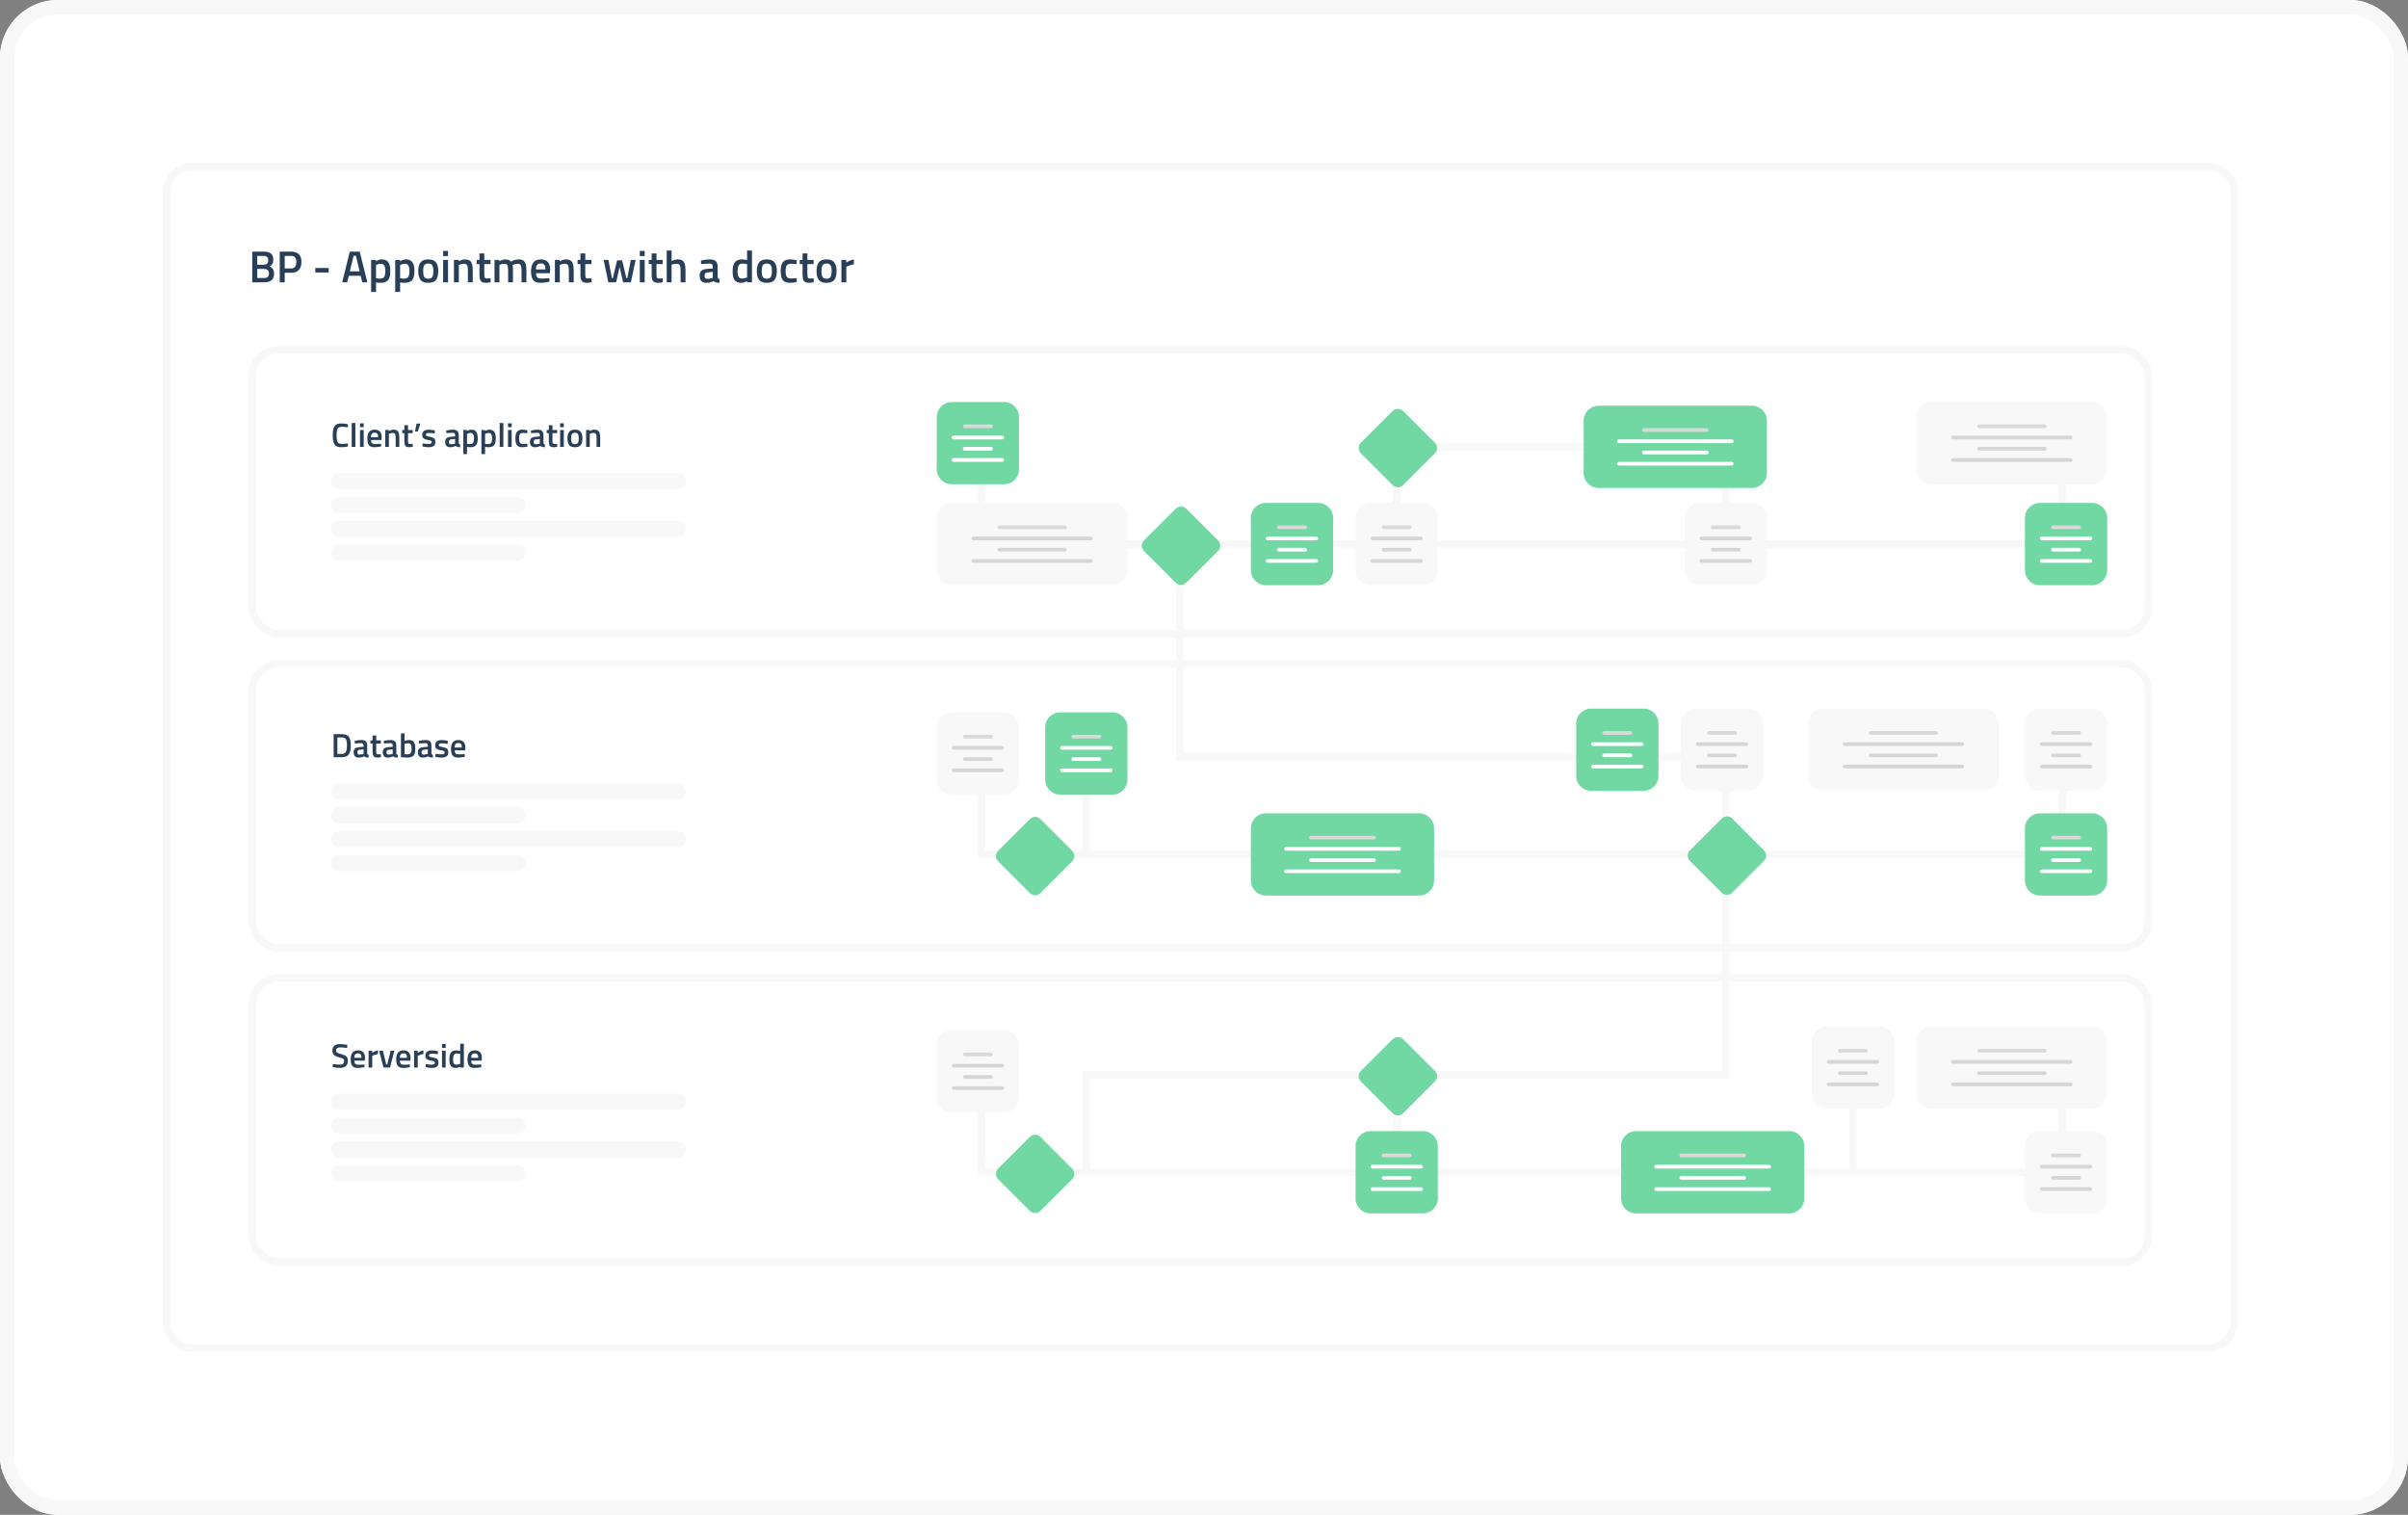 <svg width="666" height="419" viewBox="0 0 666 419" fill="none" xmlns="http://www.w3.org/2000/svg">
<rect x="0" y="0" width="666" height="419" fill="#808080" stroke="none"/>
<g clip-path="url(#clip0_1191_17486)">
<rect width="666" height="419" rx="16" fill="white"/>
<path d="M53.274 46.034H610.726C614.724 46.034 617.966 49.276 617.966 53.274V365.613C617.966 369.611 614.724 372.852 610.726 372.852H53.274C49.276 372.852 46.034 369.611 46.034 365.613V53.274C46.034 49.276 49.276 46.034 53.274 46.034Z" fill="white" stroke="#F8F8F8" stroke-width="2.068"/>
<rect x="1.034" y="1.034" width="78.602" height="524.357" rx="7.24" transform="matrix(6.58257e-08 1 1 -2.90264e-08 68.787 182.553)" fill="white" stroke="#F8F8F8" stroke-width="2.068"/>
<rect x="1.034" y="1.034" width="78.602" height="524.357" rx="7.24" transform="matrix(6.58257e-08 1 1 -2.90264e-08 68.787 269.429)" fill="white" stroke="#F8F8F8" stroke-width="2.068"/>
<rect x="1.034" y="1.034" width="78.602" height="524.357" rx="7.24" transform="matrix(6.58257e-08 1 1 -2.90264e-08 68.787 95.677)" fill="white" stroke="#F8F8F8" stroke-width="2.068"/>
<path d="M570.391 133.944L570.391 139.115" stroke="#F8F8F8" stroke-width="2.068"/>
<path d="M570.391 215.649L570.391 224.957" stroke="#F8F8F8" stroke-width="2.068"/>
<path d="M570.391 303.559L570.391 312.867" stroke="#F8F8F8" stroke-width="2.068"/>
<path d="M512.474 303.559L512.474 325.278" stroke="#F8F8F8" stroke-width="2.068"/>
<path d="M477.311 132.91L477.311 140.15" stroke="#F8F8F8" stroke-width="2.068"/>
<path d="M477.311 218.751L477.311 298.387" stroke="#F8F8F8" stroke-width="2.068"/>
<path d="M386.297 131.875L386.297 139.115" stroke="#F8F8F8" stroke-width="2.068"/>
<path d="M386.297 305.627L386.297 312.867" stroke="#F8F8F8" stroke-width="2.068"/>
<path d="M271.497 131.875L271.497 139.115" stroke="#F8F8F8" stroke-width="2.068"/>
<path d="M271.497 217.717V237.367" stroke="#F8F8F8" stroke-width="2.068"/>
<path d="M271.497 305.627V325.277" stroke="#F8F8F8" stroke-width="2.068"/>
<path d="M300.456 217.717V237.367" stroke="#F8F8F8" stroke-width="2.068"/>
<path d="M300.456 297.353L300.456 325.278" stroke="#F8F8F8" stroke-width="2.068"/>
<path d="M326.312 157.731L326.312 210.477" stroke="#F8F8F8" stroke-width="2.068"/>
<path d="M560.048 150.492L487.651 150.492" stroke="#F8F8F8" stroke-width="2.068"/>
<path d="M560.048 236.333L487.651 236.333" stroke="#F8F8F8" stroke-width="2.068"/>
<path d="M560.048 324.243L487.651 324.243" stroke="#F8F8F8" stroke-width="2.068"/>
<path d="M471.104 150.492L368.714 150.492" stroke="#F8F8F8" stroke-width="2.068"/>
<path d="M345.962 150.492H311.832" stroke="#F8F8F8" stroke-width="2.068"/>
<path d="M468.001 236.333H270.462" stroke="#F8F8F8" stroke-width="2.068"/>
<path d="M468.001 324.243H270.462" stroke="#F8F8F8" stroke-width="2.068"/>
<path d="M438.009 123.602L393.537 123.602" stroke="#F8F8F8" stroke-width="2.068"/>
<path d="M465.935 209.443H326.313" stroke="#F8F8F8" stroke-width="2.068"/>
<path d="M477.311 297.353H299.422" stroke="#F8F8F8" stroke-width="2.068"/>
<path d="M376.384 122.463C375.576 123.271 375.576 124.581 376.384 125.389L385.159 134.164C385.967 134.972 387.277 134.972 388.085 134.164L396.86 125.389C397.668 124.581 397.668 123.271 396.86 122.463L388.085 113.688C387.277 112.88 385.967 112.88 385.159 113.688L376.384 122.463Z" fill="#71D8A3"/>
<path d="M376.384 296.215C375.576 297.022 375.576 298.332 376.384 299.14L385.159 307.916C385.967 308.723 387.277 308.723 388.085 307.916L396.86 299.14C397.668 298.332 397.668 297.022 396.86 296.215L388.085 287.439C387.277 286.631 385.967 286.631 385.159 287.439L376.384 296.215Z" fill="#71D8A3"/>
<path d="M467.397 235.195C466.589 236.003 466.589 237.313 467.397 238.12L476.173 246.896C476.981 247.704 478.29 247.704 479.098 246.896L487.874 238.12C488.682 237.313 488.682 236.003 487.874 235.195L479.098 226.419C478.29 225.612 476.981 225.612 476.173 226.419L467.397 235.195Z" fill="#71D8A3"/>
<path d="M316.397 149.484C315.589 150.292 315.589 151.602 316.397 152.409L325.173 161.185C325.981 161.993 327.29 161.993 328.098 161.185L336.874 152.409C337.682 151.602 337.682 150.292 336.874 149.484L328.098 140.708C327.29 139.901 325.981 139.901 325.173 140.708L316.397 149.484Z" fill="#71D8A3"/>
<path d="M276.062 235.326C275.254 236.133 275.254 237.443 276.062 238.251L284.838 247.027C285.646 247.835 286.955 247.835 287.763 247.027L296.539 238.251C297.347 237.443 297.347 236.133 296.539 235.326L287.763 226.55C286.955 225.742 285.646 225.742 284.838 226.55L276.062 235.326Z" fill="#71D8A3"/>
<path d="M276.062 323.236C275.254 324.043 275.254 325.353 276.062 326.161L284.838 334.937C285.646 335.744 286.955 335.744 287.763 334.937L296.539 326.161C297.347 325.353 297.347 324.043 296.539 323.236L287.763 314.46C286.955 313.652 285.646 313.652 284.838 314.46L276.062 323.236Z" fill="#71D8A3"/>
<path d="M69.768 69.594H72.994C73.863 69.594 74.513 69.772 74.943 70.127C75.373 70.475 75.588 71.034 75.588 71.803C75.588 72.308 75.505 72.705 75.34 72.994C75.183 73.284 74.93 73.524 74.583 73.714C75.394 74.029 75.799 74.686 75.799 75.688C75.799 77.293 74.897 78.095 73.094 78.095H69.768V69.594ZM72.994 74.384H71.145V76.904H73.019C73.474 76.904 73.814 76.809 74.037 76.618C74.269 76.428 74.384 76.101 74.384 75.638C74.384 75.174 74.252 74.852 73.987 74.67C73.722 74.48 73.391 74.384 72.994 74.384ZM72.92 70.785H71.145V73.218H72.97C73.78 73.218 74.186 72.8 74.186 71.964C74.186 71.178 73.764 70.785 72.92 70.785Z" fill="#293F57"/>
<path d="M80.482 75.452H78.744V78.095H77.367V69.594H80.482C82.41 69.594 83.374 70.545 83.374 72.448C83.374 73.425 83.129 74.169 82.641 74.682C82.162 75.195 81.442 75.452 80.482 75.452ZM78.744 74.26H80.469C81.462 74.26 81.959 73.656 81.959 72.448C81.959 71.869 81.839 71.447 81.599 71.182C81.359 70.918 80.983 70.785 80.469 70.785H78.744V74.26Z" fill="#293F57"/>
<path d="M87.203 75.365V74.136H90.914V75.365H87.203Z" fill="#293F57"/>
<path d="M94.645 78.095L96.742 69.594H99.485L101.595 78.095H100.205L99.746 76.271H96.482L96.022 78.095H94.645ZM97.809 70.748L96.755 75.055H99.473L98.43 70.748H97.809Z" fill="#293F57"/>
<path d="M102.645 80.763V71.89H103.986V72.275C104.556 71.927 105.09 71.753 105.587 71.753C106.406 71.753 107.006 72.006 107.386 72.51C107.767 73.007 107.957 73.847 107.957 75.03C107.957 76.205 107.738 77.032 107.299 77.512C106.869 77.992 106.162 78.232 105.177 78.232C104.838 78.232 104.445 78.195 103.998 78.12V80.763H102.645ZM105.351 72.957C104.962 72.957 104.573 73.044 104.184 73.218L103.998 73.305V76.966C104.329 77.032 104.693 77.065 105.09 77.065C105.653 77.065 106.042 76.904 106.257 76.581C106.472 76.258 106.579 75.708 106.579 74.93C106.579 73.615 106.17 72.957 105.351 72.957Z" fill="#293F57"/>
<path d="M109.311 80.763V71.89H110.652V72.275C111.222 71.927 111.756 71.753 112.253 71.753C113.072 71.753 113.671 72.006 114.052 72.51C114.433 73.007 114.623 73.847 114.623 75.03C114.623 76.205 114.404 77.032 113.965 77.512C113.535 77.992 112.828 78.232 111.843 78.232C111.504 78.232 111.111 78.195 110.664 78.12V80.763H109.311ZM112.017 72.957C111.628 72.957 111.239 73.044 110.85 73.218L110.664 73.305V76.966C110.995 77.032 111.359 77.065 111.756 77.065C112.319 77.065 112.708 76.904 112.923 76.581C113.138 76.258 113.245 75.708 113.245 74.93C113.245 73.615 112.836 72.957 112.017 72.957Z" fill="#293F57"/>
<path d="M116.312 72.56C116.742 72.022 117.454 71.753 118.447 71.753C119.44 71.753 120.147 72.022 120.569 72.56C120.999 73.098 121.214 73.904 121.214 74.98C121.214 76.056 121.008 76.867 120.594 77.413C120.18 77.959 119.465 78.232 118.447 78.232C117.429 78.232 116.713 77.959 116.3 77.413C115.886 76.867 115.679 76.056 115.679 74.98C115.679 73.904 115.89 73.098 116.312 72.56ZM117.33 76.594C117.52 76.924 117.893 77.09 118.447 77.09C119.001 77.09 119.374 76.924 119.564 76.594C119.754 76.263 119.849 75.721 119.849 74.968C119.849 74.215 119.746 73.681 119.539 73.367C119.34 73.052 118.976 72.895 118.447 72.895C117.917 72.895 117.549 73.052 117.342 73.367C117.144 73.681 117.044 74.215 117.044 74.968C117.044 75.721 117.14 76.263 117.33 76.594Z" fill="#293F57"/>
<path d="M122.558 78.095V71.89H123.911V78.095H122.558ZM122.558 70.835V69.408H123.911V70.835H122.558Z" fill="#293F57"/>
<path d="M126.905 78.095H125.552V71.89H126.892V72.275C127.496 71.927 128.067 71.753 128.605 71.753C129.432 71.753 129.995 71.989 130.293 72.461C130.599 72.924 130.752 73.694 130.752 74.769V78.095H129.412V74.806C129.412 74.136 129.337 73.66 129.188 73.379C129.048 73.098 128.754 72.957 128.307 72.957C127.885 72.957 127.48 73.04 127.091 73.205L126.905 73.28V78.095Z" fill="#293F57"/>
<path d="M135.665 73.044H133.953V75.774C133.953 76.279 133.99 76.614 134.064 76.78C134.139 76.945 134.329 77.028 134.635 77.028L135.653 76.991L135.715 78.07C135.161 78.178 134.739 78.232 134.449 78.232C133.746 78.232 133.262 78.07 132.997 77.748C132.741 77.425 132.612 76.817 132.612 75.923V73.044H131.818V71.89H132.612V70.09H133.953V71.89H135.665V73.044Z" fill="#293F57"/>
<path d="M138.128 78.095H136.775V71.89H138.115V72.275C138.703 71.927 139.241 71.753 139.729 71.753C140.449 71.753 140.974 71.956 141.305 72.361C142.058 71.956 142.807 71.753 143.551 71.753C144.296 71.753 144.821 71.985 145.127 72.448C145.434 72.903 145.587 73.677 145.587 74.769V78.095H144.246V74.806C144.246 74.136 144.176 73.66 144.035 73.379C143.903 73.098 143.622 72.957 143.191 72.957C142.819 72.957 142.418 73.04 141.987 73.205L141.776 73.292C141.843 73.458 141.876 73.987 141.876 74.881V78.095H140.535V74.906C140.535 74.169 140.469 73.66 140.337 73.379C140.204 73.098 139.915 72.957 139.468 72.957C139.054 72.957 138.67 73.04 138.314 73.205L138.128 73.28V78.095Z" fill="#293F57"/>
<path d="M151.592 76.978L151.94 76.941L151.964 77.946C151.021 78.137 150.186 78.232 149.457 78.232C148.539 78.232 147.877 77.979 147.472 77.475C147.075 76.97 146.876 76.163 146.876 75.055C146.876 72.854 147.774 71.753 149.569 71.753C151.307 71.753 152.175 72.701 152.175 74.595L152.088 75.563H148.241C148.249 76.076 148.361 76.453 148.576 76.693C148.791 76.933 149.193 77.053 149.78 77.053C150.368 77.053 150.972 77.028 151.592 76.978ZM150.847 74.521C150.847 73.909 150.748 73.483 150.55 73.243C150.359 72.994 150.032 72.87 149.569 72.87C149.106 72.87 148.767 72.999 148.551 73.255C148.345 73.511 148.237 73.933 148.229 74.521H150.847Z" fill="#293F57"/>
<path d="M154.829 78.095H153.476V71.89H154.817V72.275C155.421 71.927 155.991 71.753 156.529 71.753C157.357 71.753 157.919 71.989 158.217 72.461C158.523 72.924 158.676 73.694 158.676 74.769V78.095H157.336V74.806C157.336 74.136 157.261 73.66 157.113 73.379C156.972 73.098 156.678 72.957 156.231 72.957C155.809 72.957 155.404 73.04 155.015 73.205L154.829 73.28V78.095Z" fill="#293F57"/>
<path d="M163.59 73.044H161.877V75.774C161.877 76.279 161.914 76.614 161.989 76.78C162.063 76.945 162.253 77.028 162.56 77.028L163.577 76.991L163.639 78.07C163.085 78.178 162.663 78.232 162.373 78.232C161.67 78.232 161.186 78.07 160.921 77.748C160.665 77.425 160.537 76.817 160.537 75.923V73.044H159.742V71.89H160.537V70.09H161.877V71.89H163.59V73.044Z" fill="#293F57"/>
<path d="M166.942 71.89H168.27L169.251 76.941H169.499L170.678 72.014H172.068L173.247 76.941H173.495L174.463 71.89H175.804L174.488 78.095H172.341L171.373 73.838L170.405 78.095H168.258L166.942 71.89Z" fill="#293F57"/>
<path d="M176.952 78.095V71.89H178.305V78.095H176.952ZM176.952 70.835V69.408H178.305V70.835H176.952Z" fill="#293F57"/>
<path d="M183.285 73.044H181.572V75.774C181.572 76.279 181.609 76.614 181.684 76.78C181.758 76.945 181.948 77.028 182.255 77.028L183.272 76.991L183.334 78.07C182.78 78.178 182.358 78.232 182.068 78.232C181.365 78.232 180.881 78.07 180.616 77.748C180.36 77.425 180.232 76.817 180.232 75.923V73.044H179.437V71.89H180.232V70.09H181.572V71.89H183.285V73.044Z" fill="#293F57"/>
<path d="M185.747 78.095H184.394V69.308H185.747V72.213C186.359 71.906 186.926 71.753 187.447 71.753C188.275 71.753 188.837 71.989 189.135 72.461C189.441 72.924 189.594 73.694 189.594 74.769V78.095H188.241V74.806C188.241 74.136 188.171 73.66 188.03 73.379C187.89 73.098 187.592 72.957 187.137 72.957C186.74 72.957 186.343 73.023 185.945 73.156L185.747 73.23V78.095Z" fill="#293F57"/>
<path d="M198.488 73.801V76.631C198.496 76.813 198.542 76.949 198.625 77.04C198.716 77.123 198.852 77.177 199.034 77.202L198.997 78.232C198.285 78.232 197.735 78.079 197.346 77.772C196.684 78.079 196.018 78.232 195.348 78.232C194.115 78.232 193.499 77.574 193.499 76.258C193.499 75.63 193.664 75.174 193.995 74.893C194.335 74.612 194.852 74.442 195.547 74.384L197.148 74.248V73.801C197.148 73.47 197.073 73.238 196.924 73.106C196.784 72.974 196.573 72.907 196.291 72.907C195.762 72.907 195.1 72.941 194.306 73.007L193.909 73.032L193.859 72.076C194.761 71.861 195.588 71.753 196.341 71.753C197.102 71.753 197.648 71.919 197.979 72.25C198.319 72.572 198.488 73.09 198.488 73.801ZM195.708 75.34C195.137 75.39 194.852 75.7 194.852 76.271C194.852 76.842 195.104 77.127 195.609 77.127C196.023 77.127 196.461 77.061 196.924 76.929L197.148 76.854V75.204L195.708 75.34Z" fill="#293F57"/>
<path d="M207.977 69.308V78.095H206.637V77.772C206.033 78.079 205.478 78.232 204.974 78.232C204.163 78.232 203.567 77.988 203.186 77.499C202.814 77.011 202.628 76.192 202.628 75.042C202.628 73.892 202.835 73.056 203.248 72.535C203.67 72.014 204.324 71.753 205.209 71.753C205.507 71.753 205.979 71.807 206.624 71.915V69.308H207.977ZM206.413 76.805L206.624 76.718V73.044C206.128 72.961 205.669 72.92 205.247 72.92C204.411 72.92 203.993 73.615 203.993 75.005C203.993 75.766 204.088 76.296 204.279 76.594C204.477 76.883 204.787 77.028 205.209 77.028C205.631 77.028 206.033 76.953 206.413 76.805Z" fill="#293F57"/>
<path d="M209.951 72.56C210.381 72.022 211.093 71.753 212.085 71.753C213.078 71.753 213.786 72.022 214.208 72.56C214.638 73.098 214.853 73.904 214.853 74.98C214.853 76.056 214.646 76.867 214.233 77.413C213.819 77.959 213.103 78.232 212.085 78.232C211.068 78.232 210.352 77.959 209.938 77.413C209.525 76.867 209.318 76.056 209.318 74.98C209.318 73.904 209.529 73.098 209.951 72.56ZM210.968 76.594C211.159 76.924 211.531 77.09 212.085 77.09C212.64 77.09 213.012 76.924 213.202 76.594C213.393 76.263 213.488 75.721 213.488 74.968C213.488 74.215 213.384 73.681 213.178 73.367C212.979 73.052 212.615 72.895 212.085 72.895C211.556 72.895 211.188 73.052 210.981 73.367C210.782 73.681 210.683 74.215 210.683 74.968C210.683 75.721 210.778 76.263 210.968 76.594Z" fill="#293F57"/>
<path d="M218.518 71.753C218.956 71.753 219.473 71.811 220.069 71.927L220.379 71.989L220.33 73.056C219.676 72.99 219.192 72.957 218.878 72.957C218.249 72.957 217.827 73.098 217.612 73.379C217.397 73.66 217.289 74.19 217.289 74.968C217.289 75.745 217.392 76.283 217.599 76.581C217.806 76.879 218.236 77.028 218.89 77.028L220.342 76.929L220.379 78.008C219.544 78.157 218.915 78.232 218.493 78.232C217.55 78.232 216.884 77.979 216.495 77.475C216.114 76.962 215.924 76.126 215.924 74.968C215.924 73.809 216.126 72.986 216.532 72.498C216.937 72.001 217.599 71.753 218.518 71.753Z" fill="#293F57"/>
<path d="M225.026 73.044H223.313V75.774C223.313 76.279 223.35 76.614 223.425 76.78C223.499 76.945 223.689 77.028 223.996 77.028L225.013 76.991L225.075 78.07C224.521 78.178 224.099 78.232 223.809 78.232C223.106 78.232 222.622 78.07 222.357 77.748C222.101 77.425 221.973 76.817 221.973 75.923V73.044H221.178V71.89H221.973V70.09H223.313V71.89H225.026V73.044Z" fill="#293F57"/>
<path d="M226.47 72.56C226.901 72.022 227.612 71.753 228.605 71.753C229.598 71.753 230.305 72.022 230.727 72.56C231.157 73.098 231.373 73.904 231.373 74.98C231.373 76.056 231.166 76.867 230.752 77.413C230.338 77.959 229.623 78.232 228.605 78.232C227.587 78.232 226.872 77.959 226.458 77.413C226.044 76.867 225.837 76.056 225.837 74.98C225.837 73.904 226.048 73.098 226.47 72.56ZM227.488 76.594C227.678 76.924 228.051 77.09 228.605 77.09C229.159 77.09 229.532 76.924 229.722 76.594C229.912 76.263 230.007 75.721 230.007 74.968C230.007 74.215 229.904 73.681 229.697 73.367C229.498 73.052 229.134 72.895 228.605 72.895C228.075 72.895 227.707 73.052 227.5 73.367C227.302 73.681 227.203 74.215 227.203 74.968C227.203 75.721 227.298 76.263 227.488 76.594Z" fill="#293F57"/>
<path d="M232.716 78.095V71.89H234.057V72.634C234.76 72.179 235.463 71.886 236.166 71.753V73.106C235.455 73.247 234.847 73.429 234.342 73.652L234.069 73.764V78.095H232.716Z" fill="#293F57"/>
<path d="M94.416 123.704C93.486 123.704 92.853 123.446 92.518 122.931C92.189 122.416 92.024 121.569 92.024 120.39C92.024 119.211 92.192 118.373 92.527 117.877C92.862 117.374 93.492 117.123 94.416 117.123C94.969 117.123 95.577 117.201 96.241 117.356L96.204 118.193C95.645 118.094 95.087 118.045 94.528 118.045C93.97 118.045 93.591 118.212 93.393 118.547C93.194 118.876 93.095 119.5 93.095 120.418C93.095 121.33 93.191 121.954 93.383 122.289C93.576 122.618 93.951 122.782 94.51 122.782C95.068 122.782 95.633 122.736 96.204 122.643L96.232 123.499C95.592 123.636 94.987 123.704 94.416 123.704Z" fill="#293F57"/>
<path d="M97.274 123.602V117.011H98.288V123.602H97.274Z" fill="#293F57"/>
<path d="M99.572 123.602V118.947H100.587V123.602H99.572ZM99.572 118.156V117.086H100.587V118.156H99.572Z" fill="#293F57"/>
<path d="M105.131 122.764L105.392 122.736L105.41 123.49C104.703 123.633 104.076 123.704 103.53 123.704C102.841 123.704 102.345 123.515 102.041 123.136C101.743 122.758 101.594 122.153 101.594 121.321C101.594 119.67 102.267 118.845 103.614 118.845C104.917 118.845 105.568 119.556 105.568 120.977L105.503 121.703H102.618C102.624 122.087 102.708 122.37 102.869 122.55C103.03 122.73 103.331 122.82 103.772 122.82C104.213 122.82 104.666 122.801 105.131 122.764ZM104.572 120.921C104.572 120.462 104.498 120.142 104.349 119.962C104.206 119.776 103.961 119.683 103.614 119.683C103.266 119.683 103.012 119.779 102.85 119.971C102.695 120.164 102.615 120.48 102.608 120.921H104.572Z" fill="#293F57"/>
<path d="M107.559 123.602H106.544V118.947H107.549V119.236C108.002 118.975 108.43 118.845 108.834 118.845C109.454 118.845 109.876 119.022 110.1 119.376C110.329 119.723 110.444 120.3 110.444 121.107V123.602H109.439V121.135C109.439 120.632 109.383 120.275 109.271 120.064C109.166 119.853 108.945 119.748 108.61 119.748C108.294 119.748 107.99 119.81 107.698 119.934L107.559 119.99V123.602Z" fill="#293F57"/>
<path d="M114.129 119.813H112.845V121.861C112.845 122.239 112.873 122.491 112.928 122.615C112.984 122.739 113.127 122.801 113.357 122.801L114.12 122.773L114.166 123.583C113.751 123.664 113.434 123.704 113.217 123.704C112.69 123.704 112.326 123.583 112.128 123.341C111.936 123.099 111.839 122.643 111.839 121.973V119.813H111.244V118.947H111.839V117.598H112.845V118.947H114.129V119.813Z" fill="#293F57"/>
<path d="M114.784 119.348L115.203 117.16H116.264L115.557 119.348H114.784Z" fill="#293F57"/>
<path d="M120.255 119.906C119.522 119.807 118.992 119.757 118.663 119.757C118.334 119.757 118.104 119.798 117.974 119.878C117.85 119.953 117.788 120.074 117.788 120.241C117.788 120.409 117.856 120.527 117.993 120.595C118.135 120.663 118.464 120.744 118.979 120.837C119.501 120.924 119.87 121.063 120.087 121.256C120.304 121.448 120.413 121.79 120.413 122.28C120.413 122.77 120.255 123.13 119.938 123.359C119.628 123.589 119.172 123.704 118.57 123.704C118.191 123.704 117.714 123.651 117.136 123.546L116.848 123.499L116.885 122.652C117.63 122.751 118.167 122.801 118.495 122.801C118.824 122.801 119.057 122.761 119.194 122.68C119.336 122.599 119.408 122.466 119.408 122.28C119.408 122.094 119.339 121.966 119.203 121.898C119.072 121.824 118.753 121.746 118.244 121.665C117.741 121.579 117.372 121.445 117.136 121.265C116.901 121.085 116.783 120.756 116.783 120.279C116.783 119.801 116.944 119.444 117.267 119.208C117.596 118.972 118.014 118.854 118.523 118.854C118.92 118.854 119.408 118.904 119.985 119.003L120.273 119.059L120.255 119.906Z" fill="#293F57"/>
<path d="M126.877 120.381V122.503C126.883 122.64 126.917 122.742 126.98 122.81C127.048 122.872 127.15 122.913 127.287 122.931L127.259 123.704C126.725 123.704 126.312 123.589 126.021 123.359C125.524 123.589 125.025 123.704 124.522 123.704C123.598 123.704 123.135 123.211 123.135 122.224C123.135 121.752 123.259 121.411 123.508 121.2C123.762 120.989 124.15 120.862 124.671 120.818L125.872 120.716V120.381C125.872 120.133 125.816 119.959 125.704 119.86C125.599 119.76 125.441 119.711 125.23 119.711C124.832 119.711 124.336 119.736 123.74 119.785L123.442 119.804L123.405 119.087C124.082 118.926 124.702 118.845 125.267 118.845C125.838 118.845 126.247 118.969 126.495 119.217C126.75 119.459 126.877 119.847 126.877 120.381ZM124.792 121.535C124.364 121.572 124.15 121.805 124.15 122.233C124.15 122.661 124.339 122.875 124.718 122.875C125.028 122.875 125.357 122.826 125.704 122.727L125.872 122.671V121.433L124.792 121.535Z" fill="#293F57"/>
<path d="M128.151 125.603V118.947H129.156V119.236C129.584 118.975 129.985 118.845 130.357 118.845C130.971 118.845 131.421 119.034 131.707 119.413C131.992 119.785 132.135 120.415 132.135 121.302C132.135 122.184 131.97 122.804 131.641 123.164C131.319 123.524 130.788 123.704 130.05 123.704C129.795 123.704 129.5 123.676 129.165 123.62V125.603H128.151ZM130.18 119.748C129.888 119.748 129.597 119.813 129.305 119.943L129.165 120.009V122.754C129.414 122.804 129.687 122.829 129.985 122.829C130.406 122.829 130.698 122.708 130.859 122.466C131.021 122.224 131.101 121.811 131.101 121.228C131.101 120.241 130.794 119.748 130.18 119.748Z" fill="#293F57"/>
<path d="M133.15 125.603V118.947H134.156V119.236C134.584 118.975 134.984 118.845 135.356 118.845C135.971 118.845 136.421 119.034 136.706 119.413C136.991 119.785 137.134 120.415 137.134 121.302C137.134 122.184 136.97 122.804 136.641 123.164C136.318 123.524 135.788 123.704 135.049 123.704C134.795 123.704 134.5 123.676 134.165 123.62V125.603H133.15ZM135.179 119.748C134.888 119.748 134.596 119.813 134.304 119.943L134.165 120.009V122.754C134.413 122.804 134.686 122.829 134.984 122.829C135.406 122.829 135.698 122.708 135.859 122.466C136.02 122.224 136.101 121.811 136.101 121.228C136.101 120.241 135.794 119.748 135.179 119.748Z" fill="#293F57"/>
<path d="M138.206 123.602V117.011H139.22V123.602H138.206Z" fill="#293F57"/>
<path d="M140.504 123.602V118.947H141.519V123.602H140.504ZM140.504 118.156V117.086H141.519V118.156H140.504Z" fill="#293F57"/>
<path d="M144.49 118.845C144.819 118.845 145.207 118.888 145.653 118.975L145.886 119.022L145.849 119.822C145.359 119.773 144.996 119.748 144.76 119.748C144.288 119.748 143.972 119.853 143.81 120.064C143.649 120.275 143.568 120.673 143.568 121.256C143.568 121.839 143.646 122.243 143.801 122.466C143.956 122.689 144.279 122.801 144.769 122.801L145.858 122.727L145.886 123.536C145.259 123.648 144.788 123.704 144.471 123.704C143.764 123.704 143.264 123.515 142.973 123.136C142.687 122.751 142.544 122.125 142.544 121.256C142.544 120.387 142.697 119.77 143.001 119.404C143.305 119.031 143.801 118.845 144.49 118.845Z" fill="#293F57"/>
<path d="M150.311 120.381V122.503C150.317 122.64 150.351 122.742 150.413 122.81C150.482 122.872 150.584 122.913 150.721 122.931L150.693 123.704C150.159 123.704 149.746 123.589 149.455 123.359C148.958 123.589 148.459 123.704 147.956 123.704C147.031 123.704 146.569 123.211 146.569 122.224C146.569 121.752 146.693 121.411 146.941 121.2C147.196 120.989 147.584 120.862 148.105 120.818L149.306 120.716V120.381C149.306 120.133 149.25 119.959 149.138 119.86C149.033 119.76 148.874 119.711 148.663 119.711C148.266 119.711 147.77 119.736 147.174 119.785L146.876 119.804L146.839 119.087C147.515 118.926 148.136 118.845 148.701 118.845C149.272 118.845 149.681 118.969 149.929 119.217C150.184 119.459 150.311 119.847 150.311 120.381ZM148.226 121.535C147.798 121.572 147.584 121.805 147.584 122.233C147.584 122.661 147.773 122.875 148.152 122.875C148.462 122.875 148.791 122.826 149.138 122.727L149.306 122.671V121.433L148.226 121.535Z" fill="#293F57"/>
<path d="M154.089 119.813H152.804V121.861C152.804 122.239 152.832 122.491 152.888 122.615C152.944 122.739 153.086 122.801 153.316 122.801L154.079 122.773L154.126 123.583C153.71 123.664 153.394 123.704 153.176 123.704C152.649 123.704 152.286 123.583 152.087 123.341C151.895 123.099 151.799 122.643 151.799 121.973V119.813H151.203V118.947H151.799V117.598H152.804V118.947H154.089V119.813Z" fill="#293F57"/>
<path d="M154.921 123.602V118.947H155.935V123.602H154.921ZM154.921 118.156V117.086H155.935V118.156H154.921Z" fill="#293F57"/>
<path d="M157.417 119.45C157.74 119.047 158.274 118.845 159.018 118.845C159.763 118.845 160.293 119.047 160.61 119.45C160.933 119.853 161.094 120.458 161.094 121.265C161.094 122.072 160.939 122.68 160.629 123.09C160.318 123.499 159.782 123.704 159.018 123.704C158.255 123.704 157.718 123.499 157.408 123.09C157.098 122.68 156.943 122.072 156.943 121.265C156.943 120.458 157.101 119.853 157.417 119.45ZM158.181 122.475C158.323 122.723 158.602 122.848 159.018 122.848C159.434 122.848 159.713 122.723 159.856 122.475C159.999 122.227 160.07 121.821 160.07 121.256C160.07 120.691 159.993 120.291 159.837 120.055C159.688 119.819 159.415 119.701 159.018 119.701C158.621 119.701 158.345 119.819 158.19 120.055C158.041 120.291 157.966 120.691 157.966 121.256C157.966 121.821 158.038 122.227 158.181 122.475Z" fill="#293F57"/>
<path d="M163.116 123.602H162.102V118.947H163.107V119.236C163.56 118.975 163.988 118.845 164.392 118.845C165.012 118.845 165.434 119.022 165.657 119.376C165.887 119.723 166.002 120.3 166.002 121.107V123.602H164.997V121.135C164.997 120.632 164.941 120.275 164.829 120.064C164.724 119.853 164.503 119.748 164.168 119.748C163.852 119.748 163.548 119.81 163.256 119.934L163.116 119.99V123.602Z" fill="#293F57"/>
<path d="M94.482 209.443H92.276V203.067H94.482C95.462 203.067 96.132 203.315 96.492 203.812C96.852 204.308 97.032 205.087 97.032 206.148C97.032 206.688 96.995 207.147 96.92 207.525C96.852 207.898 96.728 208.236 96.548 208.54C96.194 209.142 95.505 209.443 94.482 209.443ZM95.962 206.148C95.962 205.378 95.865 204.823 95.673 204.482C95.481 204.14 95.084 203.97 94.482 203.97H93.309V208.531H94.482C95.096 208.531 95.505 208.304 95.71 207.851C95.81 207.622 95.875 207.377 95.906 207.116C95.943 206.855 95.962 206.533 95.962 206.148Z" fill="#293F57"/>
<path d="M101.562 206.222V208.345C101.568 208.481 101.602 208.583 101.664 208.652C101.732 208.714 101.835 208.754 101.971 208.773L101.943 209.545C101.41 209.545 100.997 209.431 100.705 209.201C100.209 209.431 99.709 209.545 99.207 209.545C98.282 209.545 97.82 209.052 97.82 208.065C97.82 207.594 97.944 207.252 98.192 207.041C98.447 206.83 98.834 206.703 99.356 206.66L100.556 206.557V206.222C100.556 205.974 100.5 205.8 100.389 205.701C100.283 205.602 100.125 205.552 99.914 205.552C99.517 205.552 99.02 205.577 98.425 205.627L98.127 205.645L98.09 204.929C98.766 204.767 99.387 204.687 99.951 204.687C100.522 204.687 100.932 204.811 101.18 205.059C101.434 205.301 101.562 205.689 101.562 206.222ZM99.477 207.377C99.048 207.414 98.834 207.646 98.834 208.075C98.834 208.503 99.024 208.717 99.402 208.717C99.712 208.717 100.041 208.667 100.389 208.568L100.556 208.512V207.274L99.477 207.377Z" fill="#293F57"/>
<path d="M105.339 205.655H104.055V207.702C104.055 208.081 104.083 208.332 104.138 208.456C104.194 208.58 104.337 208.642 104.567 208.642L105.33 208.615L105.376 209.424C104.961 209.505 104.644 209.545 104.427 209.545C103.9 209.545 103.537 209.424 103.338 209.182C103.146 208.94 103.049 208.484 103.049 207.814V205.655H102.454V204.789H103.049V203.439H104.055V204.789H105.339V205.655Z" fill="#293F57"/>
<path d="M109.615 206.222V208.345C109.622 208.481 109.656 208.583 109.718 208.652C109.786 208.714 109.888 208.754 110.025 208.773L109.997 209.545C109.463 209.545 109.051 209.431 108.759 209.201C108.263 209.431 107.763 209.545 107.26 209.545C106.336 209.545 105.873 209.052 105.873 208.065C105.873 207.594 105.998 207.252 106.246 207.041C106.5 206.83 106.888 206.703 107.409 206.66L108.61 206.557V206.222C108.61 205.974 108.554 205.8 108.442 205.701C108.337 205.602 108.179 205.552 107.968 205.552C107.571 205.552 107.074 205.577 106.478 205.627L106.181 205.645L106.143 204.929C106.82 204.767 107.44 204.687 108.005 204.687C108.576 204.687 108.985 204.811 109.234 205.059C109.488 205.301 109.615 205.689 109.615 206.222ZM107.53 207.377C107.102 207.414 106.888 207.646 106.888 208.075C106.888 208.503 107.077 208.717 107.456 208.717C107.766 208.717 108.095 208.667 108.442 208.568L108.61 208.512V207.274L107.53 207.377Z" fill="#293F57"/>
<path d="M113.058 204.687C113.697 204.687 114.156 204.866 114.435 205.226C114.721 205.58 114.864 206.21 114.864 207.116C114.864 208.022 114.696 208.655 114.361 209.015C114.026 209.368 113.436 209.545 112.592 209.545C112.301 209.545 111.838 209.517 111.205 209.462L110.889 209.434V202.853H111.894V204.966C112.322 204.78 112.71 204.687 113.058 204.687ZM112.592 208.642C113.089 208.642 113.418 208.528 113.579 208.298C113.747 208.062 113.83 207.665 113.83 207.107C113.83 206.548 113.759 206.157 113.616 205.934C113.48 205.704 113.253 205.589 112.937 205.589C112.639 205.589 112.341 205.636 112.043 205.729L111.894 205.776V208.605C112.236 208.63 112.468 208.642 112.592 208.642Z" fill="#293F57"/>
<path d="M119.323 206.222V208.345C119.33 208.481 119.364 208.583 119.426 208.652C119.494 208.714 119.596 208.754 119.733 208.773L119.705 209.545C119.171 209.545 118.759 209.431 118.467 209.201C117.971 209.431 117.471 209.545 116.968 209.545C116.044 209.545 115.582 209.052 115.582 208.065C115.582 207.594 115.706 207.252 115.954 207.041C116.208 206.83 116.596 206.703 117.117 206.66L118.318 206.557V206.222C118.318 205.974 118.262 205.8 118.151 205.701C118.045 205.602 117.887 205.552 117.676 205.552C117.279 205.552 116.782 205.577 116.187 205.627L115.889 205.645L115.851 204.929C116.528 204.767 117.148 204.687 117.713 204.687C118.284 204.687 118.694 204.811 118.942 205.059C119.196 205.301 119.323 205.689 119.323 206.222ZM117.238 207.377C116.81 207.414 116.596 207.646 116.596 208.075C116.596 208.503 116.785 208.717 117.164 208.717C117.474 208.717 117.803 208.667 118.151 208.568L118.318 208.512V207.274L117.238 207.377Z" fill="#293F57"/>
<path d="M123.827 205.748C123.095 205.648 122.564 205.599 122.235 205.599C121.906 205.599 121.677 205.639 121.546 205.72C121.422 205.794 121.36 205.915 121.36 206.083C121.36 206.25 121.429 206.368 121.565 206.436C121.708 206.505 122.037 206.585 122.552 206.678C123.073 206.765 123.442 206.905 123.659 207.097C123.877 207.29 123.985 207.631 123.985 208.121C123.985 208.611 123.827 208.971 123.511 209.201C123.2 209.431 122.744 209.545 122.142 209.545C121.764 209.545 121.286 209.493 120.709 209.387L120.42 209.341L120.457 208.494C121.202 208.593 121.739 208.642 122.068 208.642C122.397 208.642 122.629 208.602 122.766 208.521C122.909 208.441 122.98 208.307 122.98 208.121C122.98 207.935 122.912 207.808 122.775 207.74C122.645 207.665 122.325 207.588 121.816 207.507C121.314 207.42 120.945 207.287 120.709 207.107C120.473 206.927 120.355 206.598 120.355 206.12C120.355 205.642 120.516 205.285 120.839 205.05C121.168 204.814 121.587 204.696 122.096 204.696C122.493 204.696 122.98 204.745 123.557 204.845L123.846 204.901L123.827 205.748Z" fill="#293F57"/>
<path d="M128.274 208.605L128.535 208.577L128.553 209.331C127.846 209.474 127.219 209.545 126.673 209.545C125.984 209.545 125.488 209.356 125.184 208.978C124.886 208.599 124.737 207.994 124.737 207.162C124.737 205.512 125.41 204.687 126.757 204.687C128.06 204.687 128.711 205.397 128.711 206.818L128.646 207.544H125.761C125.767 207.929 125.851 208.211 126.012 208.391C126.173 208.571 126.474 208.661 126.915 208.661C127.356 208.661 127.809 208.642 128.274 208.605ZM127.715 206.762C127.715 206.303 127.641 205.983 127.492 205.803C127.349 205.617 127.104 205.524 126.757 205.524C126.409 205.524 126.155 205.62 125.993 205.813C125.838 206.005 125.758 206.322 125.751 206.762H127.715Z" fill="#293F57"/>
<path d="M94.147 289.709C93.359 289.709 92.964 289.985 92.964 290.537C92.964 290.823 93.058 291.027 93.244 291.152C93.43 291.269 93.839 291.418 94.472 291.598C95.112 291.772 95.561 291.983 95.822 292.231C96.083 292.473 96.213 292.858 96.213 293.386C96.213 294.056 96.021 294.558 95.636 294.893C95.257 295.222 94.739 295.387 94.081 295.387C93.554 295.387 92.971 295.325 92.332 295.201L91.996 295.135L92.099 294.307C92.936 294.419 93.576 294.475 94.016 294.475C94.786 294.475 95.17 294.133 95.17 293.451C95.17 293.184 95.084 292.988 94.91 292.864C94.736 292.734 94.345 292.594 93.737 292.445C93.129 292.29 92.676 292.079 92.378 291.812C92.08 291.546 91.931 291.124 91.931 290.547C91.931 289.969 92.117 289.535 92.49 289.243C92.868 288.946 93.389 288.797 94.053 288.797C94.531 288.797 95.096 288.852 95.748 288.964L96.073 289.02L95.99 289.858C95.121 289.758 94.507 289.709 94.147 289.709Z" fill="#293F57"/>
<path d="M100.522 294.447L100.783 294.419L100.802 295.173C100.094 295.315 99.467 295.387 98.921 295.387C98.233 295.387 97.736 295.198 97.432 294.819C97.134 294.44 96.985 293.835 96.985 293.004C96.985 291.353 97.659 290.528 99.005 290.528C100.308 290.528 100.96 291.238 100.96 292.659L100.895 293.386H98.009C98.015 293.77 98.099 294.053 98.26 294.233C98.422 294.413 98.723 294.503 99.163 294.503C99.604 294.503 100.057 294.484 100.522 294.447ZM99.964 292.604C99.964 292.144 99.889 291.825 99.74 291.645C99.598 291.459 99.353 291.366 99.005 291.366C98.658 291.366 98.403 291.462 98.242 291.654C98.087 291.847 98.006 292.163 98 292.604H99.964Z" fill="#293F57"/>
<path d="M101.935 295.284V290.63H102.941V291.189C103.468 290.848 103.996 290.627 104.523 290.528V291.543C103.989 291.648 103.533 291.785 103.155 291.952L102.95 292.036V295.284H101.935Z" fill="#293F57"/>
<path d="M104.861 290.63H105.922L106.816 294.419H107.114L108.045 290.63H109.078L107.868 295.284H106.062L104.861 290.63Z" fill="#293F57"/>
<path d="M113.112 294.447L113.373 294.419L113.391 295.173C112.684 295.315 112.057 295.387 111.511 295.387C110.822 295.387 110.326 295.198 110.022 294.819C109.724 294.44 109.575 293.835 109.575 293.004C109.575 291.353 110.248 290.528 111.595 290.528C112.898 290.528 113.549 291.238 113.549 292.659L113.484 293.386H110.599C110.605 293.77 110.689 294.053 110.85 294.233C111.011 294.413 111.312 294.503 111.753 294.503C112.193 294.503 112.646 294.484 113.112 294.447ZM112.553 292.604C112.553 292.144 112.479 291.825 112.33 291.645C112.187 291.459 111.942 291.366 111.595 291.366C111.247 291.366 110.993 291.462 110.831 291.654C110.676 291.847 110.596 292.163 110.589 292.604H112.553Z" fill="#293F57"/>
<path d="M114.525 295.284V290.63H115.53V291.189C116.058 290.848 116.585 290.627 117.113 290.528V291.543C116.579 291.648 116.123 291.785 115.744 291.952L115.54 292.036V295.284H114.525Z" fill="#293F57"/>
<path d="M121.118 291.589C120.386 291.49 119.855 291.44 119.526 291.44C119.198 291.44 118.968 291.48 118.838 291.561C118.714 291.636 118.652 291.757 118.652 291.924C118.652 292.092 118.72 292.21 118.856 292.278C118.999 292.346 119.328 292.427 119.843 292.52C120.364 292.607 120.733 292.746 120.951 292.939C121.168 293.131 121.276 293.472 121.276 293.963C121.276 294.453 121.118 294.813 120.802 295.042C120.491 295.272 120.035 295.387 119.433 295.387C119.055 295.387 118.577 295.334 118 295.229L117.711 295.182L117.749 294.335C118.493 294.434 119.03 294.484 119.359 294.484C119.688 294.484 119.921 294.444 120.057 294.363C120.2 294.282 120.271 294.149 120.271 293.963C120.271 293.776 120.203 293.649 120.066 293.581C119.936 293.507 119.616 293.429 119.108 293.348C118.605 293.261 118.236 293.128 118 292.948C117.764 292.768 117.646 292.439 117.646 291.961C117.646 291.484 117.808 291.127 118.13 290.891C118.459 290.655 118.878 290.537 119.387 290.537C119.784 290.537 120.271 290.587 120.848 290.686L121.137 290.742L121.118 291.589Z" fill="#293F57"/>
<path d="M122.251 295.284V290.63H123.266V295.284H122.251ZM122.251 289.839V288.769H123.266V289.839H122.251Z" fill="#293F57"/>
<path d="M128.294 288.694V295.284H127.289V295.042C126.836 295.272 126.42 295.387 126.042 295.387C125.434 295.387 124.987 295.204 124.701 294.838C124.422 294.471 124.283 293.857 124.283 292.995C124.283 292.132 124.438 291.505 124.748 291.114C125.064 290.723 125.555 290.528 126.219 290.528C126.442 290.528 126.796 290.568 127.28 290.649V288.694H128.294ZM127.122 294.316L127.28 294.251V291.496C126.907 291.434 126.563 291.403 126.247 291.403C125.62 291.403 125.306 291.924 125.306 292.967C125.306 293.538 125.378 293.935 125.521 294.158C125.669 294.375 125.902 294.484 126.219 294.484C126.535 294.484 126.836 294.428 127.122 294.316Z" fill="#293F57"/>
<path d="M132.837 294.447L133.098 294.419L133.116 295.173C132.409 295.315 131.782 295.387 131.236 295.387C130.547 295.387 130.051 295.198 129.747 294.819C129.449 294.44 129.3 293.835 129.3 293.004C129.3 291.353 129.973 290.528 131.32 290.528C132.623 290.528 133.275 291.238 133.275 292.659L133.209 293.386H130.324C130.33 293.77 130.414 294.053 130.575 294.233C130.737 294.413 131.038 294.503 131.478 294.503C131.919 294.503 132.372 294.484 132.837 294.447ZM132.279 292.604C132.279 292.144 132.204 291.825 132.055 291.645C131.912 291.459 131.667 291.366 131.32 291.366C130.972 291.366 130.718 291.462 130.557 291.654C130.401 291.847 130.321 292.163 130.315 292.604H132.279Z" fill="#293F57"/>
<path d="M91.541 139.664C91.541 138.437 92.536 137.442 93.762 137.442H143.132C144.359 137.442 145.354 138.437 145.354 139.664C145.354 140.89 144.359 141.885 143.132 141.885H93.762C92.536 141.885 91.541 140.89 91.541 139.664Z" fill="#F8F8F8"/>
<path d="M91.541 152.865C91.541 151.638 92.536 150.644 93.762 150.644H143.132C144.359 150.644 145.354 151.638 145.354 152.865C145.354 154.092 144.359 155.086 143.132 155.086H93.762C92.536 155.086 91.541 154.092 91.541 152.865Z" fill="#F8F8F8"/>
<path d="M91.541 146.264C91.541 145.037 92.536 144.043 93.762 144.043H187.504C188.731 144.043 189.725 145.037 189.725 146.264C189.725 147.491 188.731 148.486 187.504 148.486H93.762C92.536 148.486 91.541 147.491 91.541 146.264Z" fill="#F8F8F8"/>
<path d="M189.725 133.063C189.725 131.836 188.731 130.842 187.504 130.842H93.762C92.536 130.842 91.541 131.836 91.541 133.063C91.541 134.29 92.536 135.284 93.762 135.284H187.504C188.731 135.284 189.725 134.29 189.725 133.063Z" fill="#F8F8F8"/>
<path d="M91.541 225.505C91.541 224.278 92.536 223.284 93.762 223.284H143.132C144.359 223.284 145.354 224.278 145.354 225.505C145.354 226.732 144.359 227.726 143.132 227.726H93.762C92.536 227.726 91.541 226.732 91.541 225.505Z" fill="#F8F8F8"/>
<path d="M91.541 238.706C91.541 237.48 92.536 236.485 93.762 236.485H143.132C144.359 236.485 145.354 237.48 145.354 238.706C145.354 239.933 144.359 240.928 143.132 240.928H93.762C92.536 240.928 91.541 239.933 91.541 238.706Z" fill="#F8F8F8"/>
<path d="M91.541 232.106C91.541 230.879 92.536 229.884 93.762 229.884H187.504C188.731 229.884 189.725 230.879 189.725 232.106C189.725 233.333 188.731 234.327 187.504 234.327H93.762C92.536 234.327 91.541 233.333 91.541 232.106Z" fill="#F8F8F8"/>
<path d="M189.725 218.904C189.725 217.678 188.731 216.683 187.504 216.683H93.762C92.536 216.683 91.541 217.678 91.541 218.904C91.541 220.131 92.536 221.126 93.762 221.126H187.504C188.731 221.126 189.725 220.131 189.725 218.904Z" fill="#F8F8F8"/>
<path d="M91.541 311.346C91.541 310.119 92.536 309.125 93.762 309.125H143.132C144.359 309.125 145.354 310.119 145.354 311.346C145.354 312.573 144.359 313.568 143.132 313.568H93.762C92.536 313.568 91.541 312.573 91.541 311.346Z" fill="#F8F8F8"/>
<path d="M91.541 324.547C91.541 323.321 92.536 322.326 93.762 322.326H143.132C144.359 322.326 145.354 323.321 145.354 324.547C145.354 325.774 144.359 326.769 143.132 326.769H93.762C92.536 326.769 91.541 325.774 91.541 324.547Z" fill="#F8F8F8"/>
<path d="M91.541 317.947C91.541 316.72 92.536 315.725 93.762 315.725H187.504C188.731 315.725 189.725 316.72 189.725 317.947C189.725 319.174 188.731 320.168 187.504 320.168H93.762C92.536 320.168 91.541 319.174 91.541 317.947Z" fill="#F8F8F8"/>
<path d="M189.725 304.746C189.725 303.519 188.731 302.524 187.504 302.524H93.762C92.536 302.524 91.541 303.519 91.541 304.746C91.541 305.972 92.536 306.967 93.762 306.967H187.504C188.731 306.967 189.725 305.972 189.725 304.746Z" fill="#F8F8F8"/>
<path d="M277.703 111.191C279.988 111.191 281.84 113.043 281.84 115.328L281.84 129.807C281.84 132.092 279.988 133.944 277.703 133.944L263.224 133.944C260.939 133.944 259.087 132.092 259.087 129.807L259.087 115.328C259.087 113.043 260.939 111.191 263.224 111.191L277.703 111.191Z" fill="#71D8A4"/>
<rect x="263.224" y="120.499" width="14.479" height="1.034" rx="0.517" fill="white"/>
<rect x="263.224" y="126.705" width="14.479" height="1.034" rx="0.517" fill="white"/>
<rect x="266.326" y="123.602" width="8.274" height="1.034" rx="0.517" fill="white"/>
<rect x="266.326" y="117.396" width="8.274" height="1.034" rx="0.517" fill="#D9D9D9"/>
<path d="M307.694 197.032C309.979 197.032 311.831 198.885 311.831 201.169L311.831 215.649C311.831 217.933 309.979 219.786 307.694 219.786L293.215 219.786C290.93 219.786 289.078 217.933 289.078 215.649L289.078 201.169C289.078 198.885 290.93 197.032 293.215 197.032L307.694 197.032Z" fill="#71D8A4"/>
<rect x="293.215" y="206.341" width="14.479" height="1.034" rx="0.517" fill="white"/>
<rect x="293.215" y="212.546" width="14.479" height="1.034" rx="0.517" fill="white"/>
<rect x="296.317" y="209.443" width="8.274" height="1.034" rx="0.517" fill="white"/>
<rect x="296.317" y="203.238" width="8.274" height="1.034" rx="0.517" fill="#D9D9D9"/>
<path d="M393.537 312.867C395.822 312.867 397.674 314.719 397.674 317.004L397.674 331.483C397.674 333.768 395.822 335.62 393.537 335.62L379.058 335.62C376.773 335.62 374.921 333.768 374.921 331.483L374.921 317.004C374.921 314.719 376.773 312.867 379.058 312.867L393.537 312.867Z" fill="#71D8A4"/>
<rect x="379.058" y="322.175" width="14.479" height="1.034" rx="0.517" fill="white"/>
<rect x="379.058" y="328.38" width="14.479" height="1.034" rx="0.517" fill="white"/>
<rect x="382.16" y="325.278" width="8.274" height="1.034" rx="0.517" fill="white"/>
<rect x="382.16" y="319.072" width="8.274" height="1.034" rx="0.517" fill="#D9D9D9"/>
<path d="M484.55 112.225C486.834 112.225 488.687 114.078 488.687 116.362L488.687 130.842C488.687 133.126 486.834 134.978 484.55 134.978L442.146 134.978C439.861 134.978 438.009 133.126 438.009 130.842L438.009 116.362C438.009 114.078 439.861 112.225 442.146 112.225L484.55 112.225Z" fill="#71D8A4"/>
<rect x="447.224" y="121.534" width="32.249" height="1.034" rx="0.517" fill="white"/>
<rect x="447.224" y="127.739" width="32.249" height="1.034" rx="0.517" fill="white"/>
<rect x="454.134" y="124.636" width="18.428" height="1.034" rx="0.517" fill="white"/>
<rect x="454.134" y="118.431" width="18.428" height="1.034" rx="0.517" fill="#D9D9D9"/>
<path d="M392.504 224.957C394.788 224.957 396.641 226.809 396.641 229.094L396.641 243.573C396.641 245.858 394.788 247.71 392.504 247.71L350.1 247.71C347.815 247.71 345.963 245.858 345.963 243.573L345.963 229.094C345.963 226.809 347.815 224.957 350.1 224.957L392.504 224.957Z" fill="#71D8A4"/>
<rect x="355.178" y="234.265" width="32.249" height="1.034" rx="0.517" fill="white"/>
<rect x="355.178" y="240.47" width="32.249" height="1.034" rx="0.517" fill="white"/>
<rect x="362.088" y="237.368" width="18.428" height="1.034" rx="0.517" fill="white"/>
<rect x="362.088" y="231.162" width="18.428" height="1.034" rx="0.517" fill="#D9D9D9"/>
<path d="M494.893 312.867C497.178 312.867 499.03 314.719 499.03 317.004L499.03 331.483C499.03 333.768 497.178 335.62 494.893 335.62L452.49 335.62C450.205 335.62 448.353 333.768 448.353 331.483L448.353 317.004C448.353 314.719 450.205 312.867 452.49 312.867L494.893 312.867Z" fill="#71D8A4"/>
<rect x="457.567" y="322.175" width="32.249" height="1.034" rx="0.517" fill="white"/>
<rect x="457.567" y="328.38" width="32.249" height="1.034" rx="0.517" fill="white"/>
<rect x="464.478" y="325.278" width="18.428" height="1.034" rx="0.517" fill="white"/>
<rect x="464.478" y="319.072" width="18.428" height="1.034" rx="0.517" fill="#D9D9D9"/>
<path d="M364.579 139.115C366.864 139.115 368.716 140.968 368.716 143.252L368.716 157.732C368.716 160.016 366.864 161.869 364.579 161.869L350.1 161.869C347.815 161.869 345.963 160.016 345.963 157.732L345.963 143.252C345.963 140.968 347.815 139.115 350.1 139.115L364.579 139.115Z" fill="#71D8A4"/>
<rect x="350.1" y="148.424" width="14.479" height="1.034" rx="0.517" fill="white"/>
<rect x="350.1" y="154.629" width="14.479" height="1.034" rx="0.517" fill="white"/>
<rect x="353.202" y="151.526" width="8.274" height="1.034" rx="0.517" fill="white"/>
<rect x="353.202" y="145.321" width="8.274" height="1.034" rx="0.517" fill="#D9D9D9"/>
<path d="M454.556 195.998C456.841 195.998 458.693 197.85 458.693 200.135L458.693 214.615C458.693 216.899 456.841 218.751 454.556 218.751L440.077 218.751C437.792 218.751 435.94 216.899 435.94 214.615L435.94 200.135C435.94 197.85 437.792 195.998 440.077 195.998L454.556 195.998Z" fill="#71D8A4"/>
<rect x="440.077" y="205.306" width="14.479" height="1.034" rx="0.517" fill="white"/>
<rect x="440.077" y="211.512" width="14.479" height="1.034" rx="0.517" fill="white"/>
<rect x="443.18" y="208.409" width="8.274" height="1.034" rx="0.517" fill="white"/>
<rect x="443.18" y="202.204" width="8.274" height="1.034" rx="0.517" fill="#D9D9D9"/>
<path d="M578.665 139.115C580.95 139.115 582.802 140.968 582.802 143.252L582.802 157.732C582.802 160.016 580.95 161.869 578.665 161.869L564.186 161.869C561.901 161.869 560.049 160.016 560.049 157.732L560.049 143.252C560.049 140.968 561.901 139.115 564.186 139.115L578.665 139.115Z" fill="#71D8A4"/>
<rect x="564.186" y="148.424" width="14.479" height="1.034" rx="0.517" fill="white"/>
<rect x="564.186" y="154.629" width="14.479" height="1.034" rx="0.517" fill="white"/>
<rect x="567.288" y="151.526" width="8.274" height="1.034" rx="0.517" fill="white"/>
<rect x="567.288" y="145.321" width="8.274" height="1.034" rx="0.517" fill="#D9D9D9"/>
<path d="M578.665 224.957C580.95 224.957 582.802 226.809 582.802 229.094L582.802 243.573C582.802 245.858 580.95 247.71 578.665 247.71L564.186 247.71C561.901 247.71 560.049 245.858 560.049 243.573L560.049 229.094C560.049 226.809 561.901 224.957 564.186 224.957L578.665 224.957Z" fill="#71D8A4"/>
<rect x="564.186" y="234.265" width="14.479" height="1.034" rx="0.517" fill="white"/>
<rect x="564.186" y="240.47" width="14.479" height="1.034" rx="0.517" fill="white"/>
<rect x="567.288" y="237.368" width="8.274" height="1.034" rx="0.517" fill="white"/>
<rect x="567.288" y="231.162" width="8.274" height="1.034" rx="0.517" fill="#D9D9D9"/>
<path d="M578.665 312.867C580.95 312.867 582.802 314.719 582.802 317.004L582.802 331.483C582.802 333.768 580.95 335.62 578.665 335.62L564.186 335.62C561.901 335.62 560.049 333.768 560.049 331.483L560.049 317.004C560.049 314.719 561.901 312.867 564.186 312.867L578.665 312.867Z" fill="#F8F8F8"/>
<rect x="564.186" y="322.175" width="14.479" height="1.034" rx="0.517" fill="#D6D6D6"/>
<rect x="564.186" y="328.38" width="14.479" height="1.034" rx="0.517" fill="#D6D6D6"/>
<rect x="567.288" y="325.278" width="8.274" height="1.034" rx="0.517" fill="#D6D6D6"/>
<rect x="567.288" y="319.072" width="8.274" height="1.034" rx="0.517" fill="#D9D9D9"/>
<path d="M393.537 139.115C395.822 139.115 397.674 140.968 397.674 143.252L397.674 157.732C397.674 160.016 395.822 161.869 393.537 161.869L379.058 161.869C376.773 161.869 374.921 160.016 374.921 157.732L374.921 143.252C374.921 140.968 376.773 139.115 379.058 139.115L393.537 139.115Z" fill="#F8F8F8"/>
<rect x="379.058" y="148.424" width="14.479" height="1.034" rx="0.517" fill="#D6D6D6"/>
<rect x="379.058" y="154.629" width="14.479" height="1.034" rx="0.517" fill="#D6D6D6"/>
<rect x="382.16" y="151.526" width="8.274" height="1.034" rx="0.517" fill="#D6D6D6"/>
<rect x="382.16" y="145.321" width="8.274" height="1.034" rx="0.517" fill="#D9D9D9"/>
<path d="M483.515 195.998C485.8 195.998 487.652 197.85 487.652 200.135L487.652 214.615C487.652 216.899 485.8 218.751 483.515 218.751L469.036 218.751C466.751 218.751 464.899 216.899 464.899 214.615L464.899 200.135C464.899 197.85 466.751 195.998 469.036 195.998L483.515 195.998Z" fill="#F8F8F8"/>
<rect x="469.036" y="205.306" width="14.479" height="1.034" rx="0.517" fill="#D6D6D6"/>
<rect x="469.036" y="211.512" width="14.479" height="1.034" rx="0.517" fill="#D6D6D6"/>
<rect x="472.139" y="208.409" width="8.274" height="1.034" rx="0.517" fill="#D6D6D6"/>
<rect x="472.139" y="202.204" width="8.274" height="1.034" rx="0.517" fill="#D9D9D9"/>
<path d="M277.703 197.032C279.988 197.032 281.84 198.885 281.84 201.169L281.84 215.649C281.84 217.933 279.988 219.786 277.703 219.786L263.224 219.786C260.939 219.786 259.087 217.933 259.087 215.649L259.087 201.169C259.087 198.885 260.939 197.032 263.224 197.032L277.703 197.032Z" fill="#F8F8F8"/>
<rect x="263.224" y="206.341" width="14.479" height="1.034" rx="0.517" fill="#D6D6D6"/>
<rect x="263.224" y="212.546" width="14.479" height="1.034" rx="0.517" fill="#D6D6D6"/>
<rect x="266.326" y="209.443" width="8.274" height="1.034" rx="0.517" fill="#D6D6D6"/>
<rect x="266.326" y="203.238" width="8.274" height="1.034" rx="0.517" fill="#D9D9D9"/>
<path d="M277.703 284.942C279.988 284.942 281.84 286.795 281.84 289.079L281.84 303.559C281.84 305.843 279.988 307.696 277.703 307.696L263.224 307.696C260.939 307.696 259.087 305.843 259.087 303.559L259.087 289.079C259.087 286.795 260.939 284.942 263.224 284.942L277.703 284.942Z" fill="#F8F8F8"/>
<rect x="263.224" y="294.25" width="14.479" height="1.034" rx="0.517" fill="#D6D6D6"/>
<rect x="263.224" y="300.456" width="14.479" height="1.034" rx="0.517" fill="#D6D6D6"/>
<rect x="266.326" y="297.353" width="8.274" height="1.034" rx="0.517" fill="#D6D6D6"/>
<rect x="266.326" y="291.148" width="8.274" height="1.034" rx="0.517" fill="#D9D9D9"/>
<path d="M484.551 139.115C486.835 139.115 488.687 140.968 488.687 143.252L488.687 157.732C488.687 160.016 486.835 161.869 484.551 161.869L470.071 161.869C467.787 161.869 465.934 160.016 465.934 157.732L465.934 143.252C465.934 140.968 467.787 139.115 470.071 139.115L484.551 139.115Z" fill="#F8F8F8"/>
<rect x="470.071" y="148.424" width="14.479" height="1.034" rx="0.517" fill="#D6D6D6"/>
<rect x="470.071" y="154.629" width="14.479" height="1.034" rx="0.517" fill="#D6D6D6"/>
<rect x="473.174" y="151.526" width="8.274" height="1.034" rx="0.517" fill="#D6D6D6"/>
<rect x="473.174" y="145.321" width="8.274" height="1.034" rx="0.517" fill="#D9D9D9"/>
<path d="M578.665 195.998C580.95 195.998 582.802 197.85 582.802 200.135L582.802 214.615C582.802 216.899 580.95 218.751 578.665 218.751L564.186 218.751C561.901 218.751 560.049 216.899 560.049 214.615L560.049 200.135C560.049 197.85 561.901 195.998 564.186 195.998L578.665 195.998Z" fill="#F8F8F8"/>
<rect x="564.186" y="205.306" width="14.479" height="1.034" rx="0.517" fill="#D6D6D6"/>
<rect x="564.186" y="211.512" width="14.479" height="1.034" rx="0.517" fill="#D6D6D6"/>
<rect x="567.288" y="208.409" width="8.274" height="1.034" rx="0.517" fill="#D6D6D6"/>
<rect x="567.288" y="202.204" width="8.274" height="1.034" rx="0.517" fill="#D9D9D9"/>
<path d="M519.714 283.908C521.998 283.908 523.851 285.76 523.851 288.045L523.851 302.524C523.851 304.809 521.998 306.661 519.714 306.661L505.234 306.661C502.95 306.661 501.097 304.809 501.097 302.524L501.097 288.045C501.097 285.76 502.95 283.908 505.234 283.908L519.714 283.908Z" fill="#F8F8F8"/>
<rect x="505.234" y="293.216" width="14.479" height="1.034" rx="0.517" fill="#D6D6D6"/>
<rect x="505.234" y="299.421" width="14.479" height="1.034" rx="0.517" fill="#D6D6D6"/>
<rect x="508.337" y="296.319" width="8.274" height="1.034" rx="0.517" fill="#D6D6D6"/>
<rect x="508.337" y="290.113" width="8.274" height="1.034" rx="0.517" fill="#D9D9D9"/>
<path d="M307.696 139.115C309.981 139.115 311.833 140.968 311.833 143.252L311.833 157.732C311.833 160.016 309.981 161.869 307.696 161.869L263.224 161.869C260.939 161.869 259.087 160.016 259.087 157.732L259.087 143.252C259.087 140.968 260.939 139.115 263.224 139.115L307.696 139.115Z" fill="#F8F8F8"/>
<rect x="268.677" y="148.424" width="33.566" height="1.034" rx="0.517" fill="#D6D6D6"/>
<rect x="268.677" y="154.629" width="33.566" height="1.034" rx="0.517" fill="#D6D6D6"/>
<rect x="275.869" y="151.526" width="19.18" height="1.034" rx="0.517" fill="#D6D6D6"/>
<rect x="275.869" y="145.321" width="19.18" height="1.034" rx="0.517" fill="#D9D9D9"/>
<path d="M578.665 111.191C580.95 111.191 582.802 113.043 582.802 115.328L582.802 129.807C582.802 132.092 580.95 133.944 578.665 133.944L534.193 133.944C531.908 133.944 530.056 132.092 530.056 129.807L530.056 115.328C530.056 113.043 531.908 111.191 534.193 111.191L578.665 111.191Z" fill="#F8F8F8"/>
<rect x="539.646" y="120.499" width="33.566" height="1.034" rx="0.517" fill="#D6D6D6"/>
<rect x="539.646" y="126.705" width="33.566" height="1.034" rx="0.517" fill="#D6D6D6"/>
<rect x="546.838" y="123.602" width="19.18" height="1.034" rx="0.517" fill="#D6D6D6"/>
<rect x="546.838" y="117.396" width="19.18" height="1.034" rx="0.517" fill="#D9D9D9"/>
<path d="M548.672 195.998C550.956 195.998 552.809 197.85 552.809 200.135L552.809 214.615C552.809 216.899 550.956 218.751 548.672 218.751L504.2 218.751C501.915 218.751 500.063 216.899 500.063 214.615L500.063 200.135C500.063 197.85 501.915 195.998 504.2 195.998L548.672 195.998Z" fill="#F8F8F8"/>
<rect x="509.652" y="205.306" width="33.566" height="1.034" rx="0.517" fill="#D6D6D6"/>
<rect x="509.652" y="211.512" width="33.566" height="1.034" rx="0.517" fill="#D6D6D6"/>
<rect x="516.845" y="208.409" width="19.18" height="1.034" rx="0.517" fill="#D6D6D6"/>
<rect x="516.845" y="202.204" width="19.18" height="1.034" rx="0.517" fill="#D9D9D9"/>
<path d="M578.665 283.908C580.95 283.908 582.802 285.76 582.802 288.045L582.802 302.524C582.802 304.809 580.95 306.661 578.665 306.661L534.193 306.661C531.908 306.661 530.056 304.809 530.056 302.524L530.056 288.045C530.056 285.76 531.908 283.908 534.193 283.908L578.665 283.908Z" fill="#F8F8F8"/>
<rect x="539.646" y="293.216" width="33.566" height="1.034" rx="0.517" fill="#D6D6D6"/>
<rect x="539.646" y="299.421" width="33.566" height="1.034" rx="0.517" fill="#D6D6D6"/>
<rect x="546.838" y="296.319" width="19.18" height="1.034" rx="0.517" fill="#D6D6D6"/>
<rect x="546.838" y="290.113" width="19.18" height="1.034" rx="0.517" fill="#D9D9D9"/>
</g>
<rect x="2" y="2" width="662" height="415" rx="14" stroke="#F8F8F8" stroke-width="4"/>
<defs>
<clipPath id="clip0_1191_17486">
<rect width="666" height="419" rx="16" fill="white"/>
</clipPath>
</defs>
</svg>
